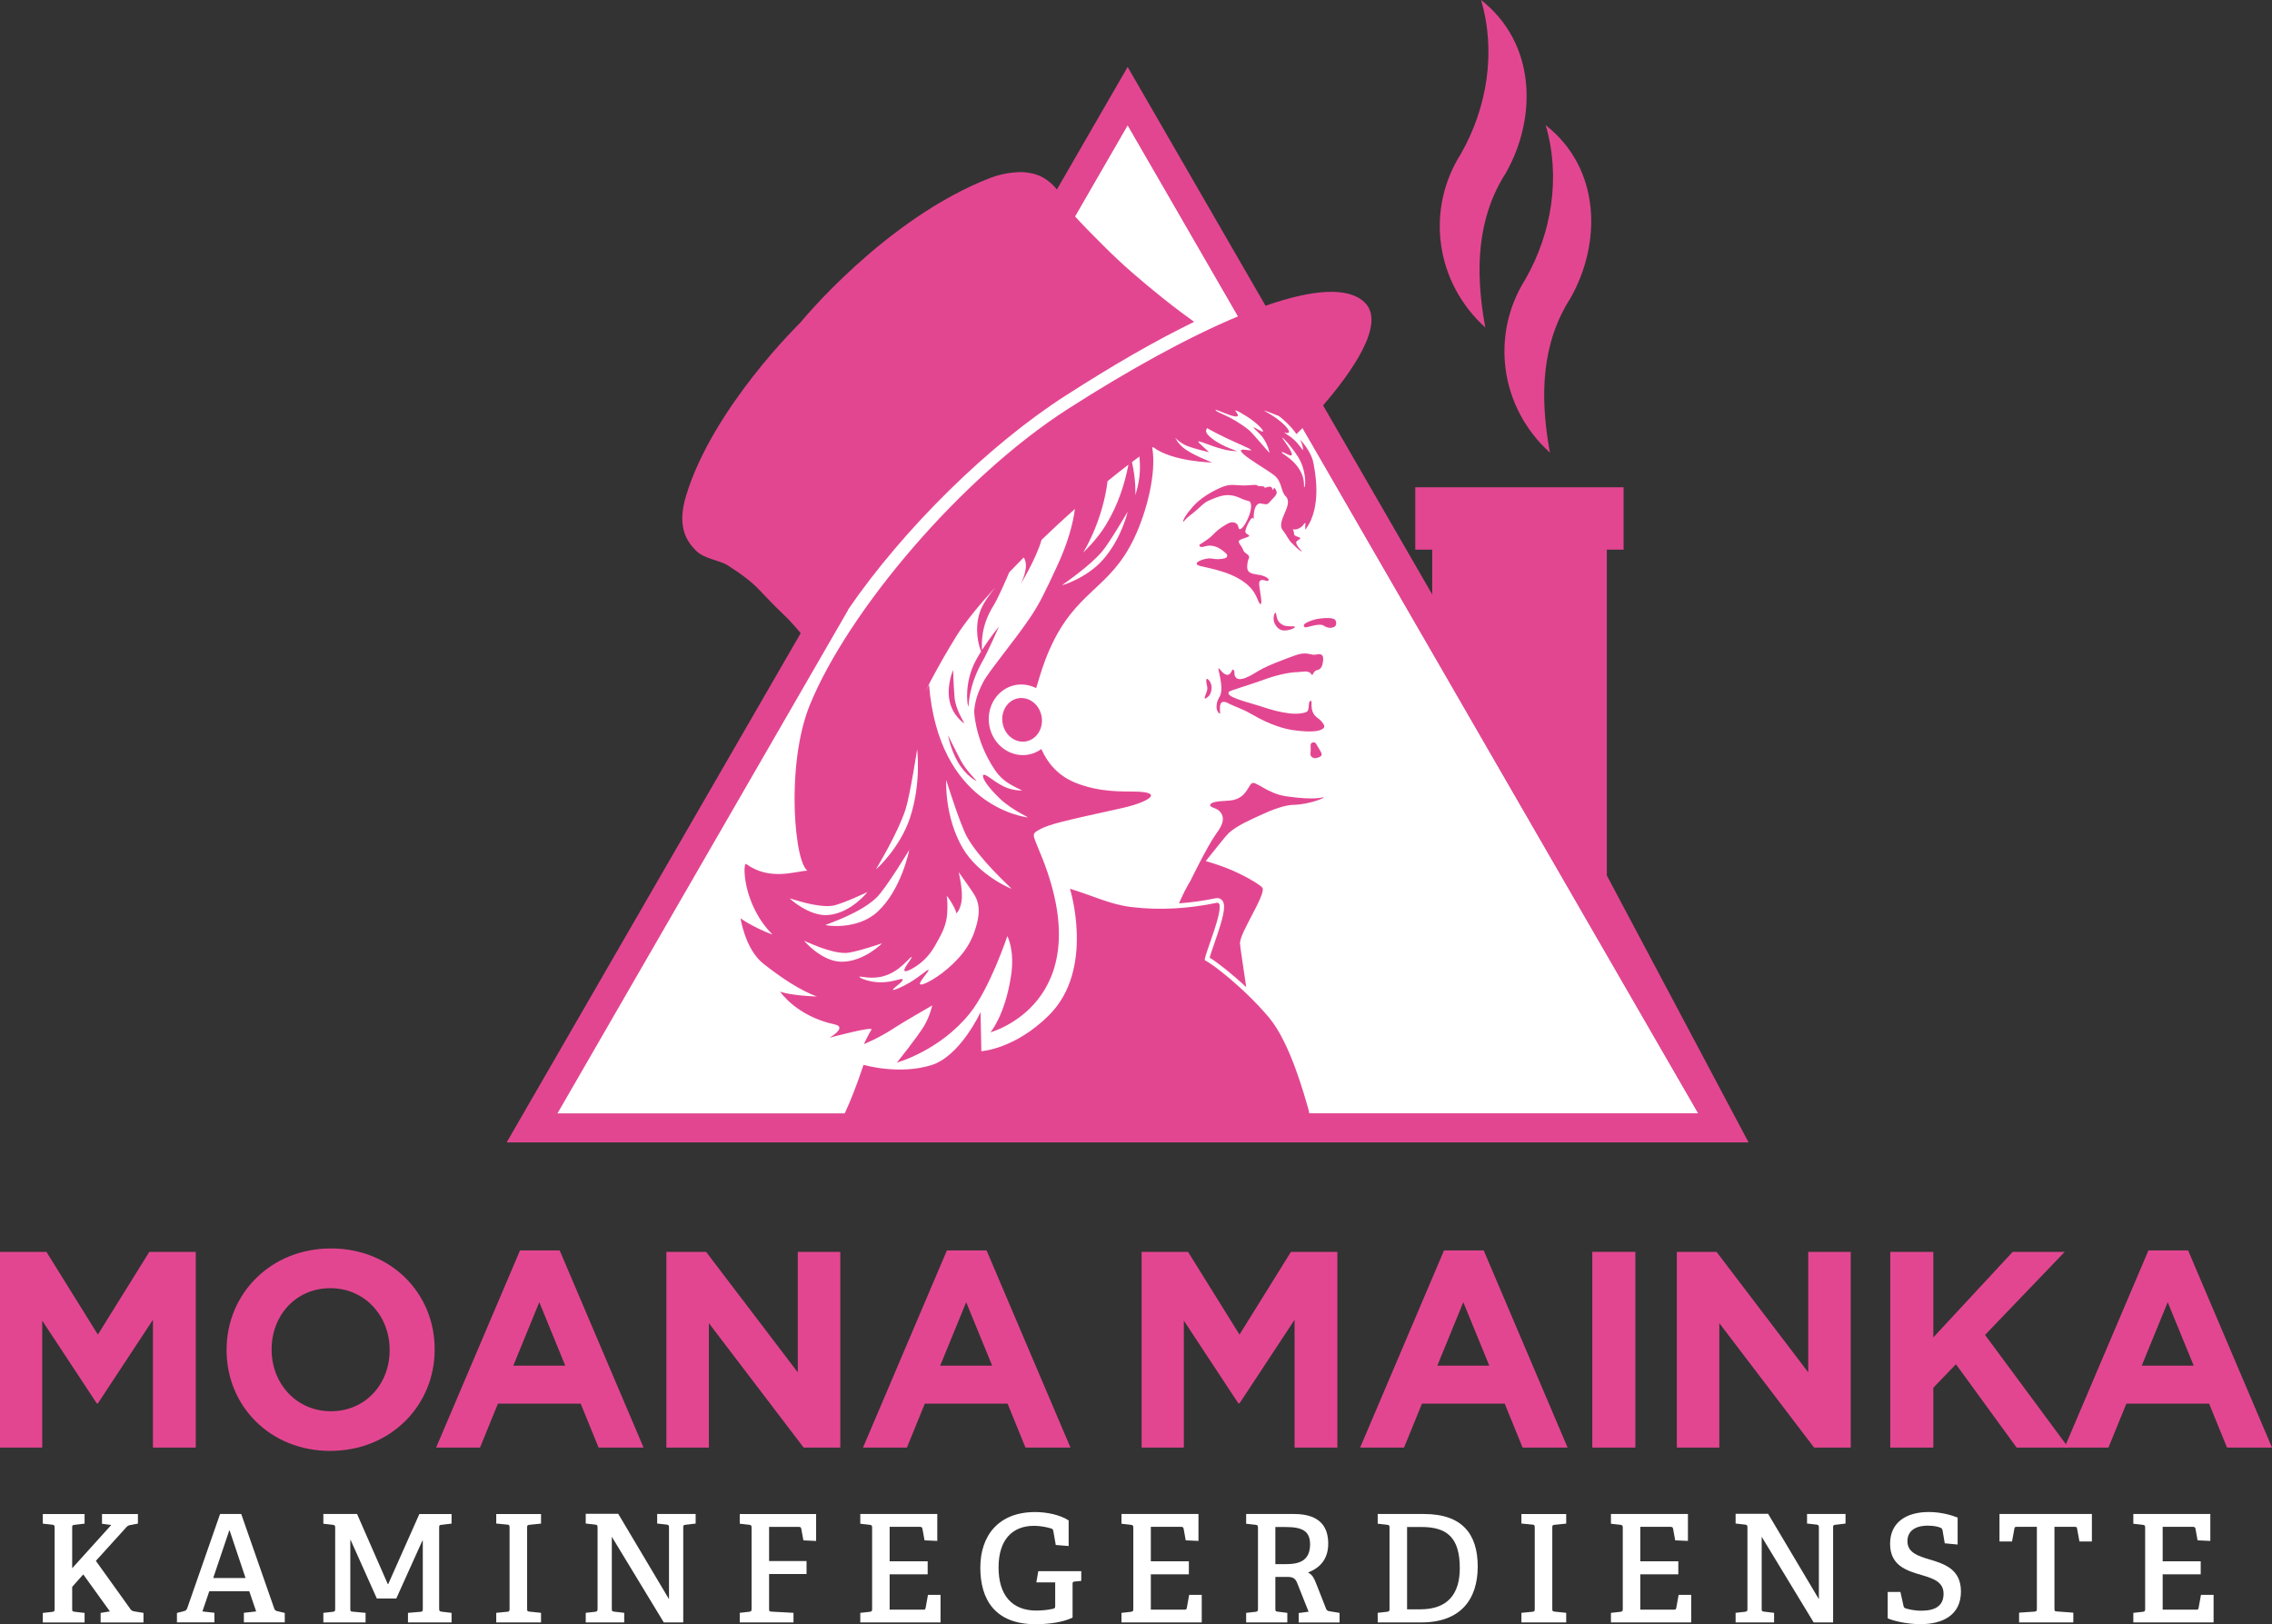 <?xml version="1.0" encoding="UTF-8"?>
<svg xmlns="http://www.w3.org/2000/svg" id="Ebene_2" data-name="Ebene 2" viewBox="0 0 666.66 476.59">
  <rect x="0" y="0" width="666.66" height="476.59" fill="#333333" stroke="none"/>
  <defs>
    <style>      .cls-1 {        fill: #fff;      }      .cls-1, .cls-2 {        stroke-width: 0px;      }      .cls-2 {        fill: #e34691;      }    </style>
  </defs>
  <g id="Ebene_1-2" data-name="Ebene 1">
    <g>
      <polygon class="cls-1" points="330.88 36.56 163.27 326.86 498.49 326.86 330.88 36.56"></polygon>
      <g>
        <g>
          <path class="cls-2" d="m44.88,424.76v-37.5l-16.16,24.53h-.33l-16-24.28v37.25H0v-57.43h13.62l15.1,24.28,15.1-24.28h13.62v57.43h-12.56Z"></path>
          <path class="cls-2" d="m96.93,425.74c-17.72,0-30.44-13.21-30.44-29.54v-.17c0-16.32,12.88-29.7,30.61-29.7s30.44,13.21,30.44,29.53v.17c0,16.33-12.88,29.7-30.61,29.7h0Zm17.4-29.7c0-9.85-7.22-18.05-17.4-18.05s-17.23,8.05-17.23,17.89v.17c0,9.85,7.22,18.05,17.4,18.05s17.23-8.04,17.23-17.89v-.17Z"></path>
          <path class="cls-2" d="m175.64,424.76l-5.25-12.88h-24.29l-5.25,12.88h-12.88l24.61-57.84h11.65l24.61,57.84h-13.21.01Zm-17.4-42.66l-7.63,18.63h15.26l-7.63-18.63h0Z"></path>
          <path class="cls-2" d="m235.81,424.76l-27.81-36.51v36.51h-12.47v-57.43h11.65l26.91,35.36v-35.36h12.47v57.43h-10.75Z"></path>
          <path class="cls-2" d="m300.9,424.76l-5.25-12.88h-24.29l-5.25,12.88h-12.88l24.61-57.84h11.65l24.61,57.84h-13.21,0Zm-17.4-42.66l-7.63,18.63h15.26l-7.63-18.63Z"></path>
          <path class="cls-2" d="m379.86,424.76v-37.5l-16.16,24.53h-.33l-16-24.28v37.25h-12.39v-57.43h13.62l15.1,24.28,15.1-24.28h13.62v57.43h-12.56Z"></path>
          <path class="cls-2" d="m446.77,424.76l-5.25-12.88h-24.29l-5.25,12.88h-12.88l24.61-57.84h11.65l24.61,57.84h-13.21.01Zm-17.4-42.66l-7.63,18.63h15.26l-7.63-18.63Z"></path>
          <path class="cls-2" d="m467.22,424.76v-57.43h12.63v57.43h-12.63Z"></path>
          <path class="cls-2" d="m532.3,424.76l-27.81-36.51v36.51h-12.47v-57.43h11.65l26.91,35.36v-35.36h12.47v57.43h-10.75Z"></path>
          <path class="cls-2" d="m591.73,424.76l-17.81-24.45-6.64,6.89v17.56h-12.63v-57.43h12.63v25.1l23.3-25.1h15.26l-23.38,24.37,24.45,33.06h-15.18Z"></path>
          <path class="cls-2" d="m653.46,424.76l-5.25-12.88h-24.29l-5.25,12.88h-12.88l24.61-57.84h11.65l24.61,57.84h-13.21.01Zm-17.4-42.66l-7.63,18.63h15.26l-7.63-18.63Z"></path>
        </g>
        <g>
          <path class="cls-1" d="m38.11,471.93l-9.98-13.93,8.92-9.84c.4-.44.57-.57,1.36-.7l2.06-.39v-2.81h-10.54v2.86l2.72.35-11.47,12.7v-11.91c0-.66.05-.75.7-.83l2.94-.35v-2.81h-12.26v2.81l2.77.31c.61.09.7.22.7.88v23.82c0,.66-.09.79-.7.88l-2.77.31v2.81h12.26v-2.81l-2.94-.35c-.66-.09-.7-.18-.7-.88v-6.42l3.25-3.65,7.82,10.85-2.72.44v2.81h12.57v-2.81l-2.68-.44c-.75-.13-.92-.35-1.32-.88v-.02Z"></path>
          <path class="cls-1" d="m80.49,472.05l-9.71-27.81h-6.2l-9.67,27.73c-.17.53-.57.7-1.1.83l-1.89.48v2.77h10.99v-2.81l-3.52-.4,2.02-5.93h11.73l2.02,5.93-3.6.4v2.81h12v-2.77l-2.02-.48c-.53-.13-.88-.22-1.05-.75h0Zm-17.93-9.01l4.7-13.93h.13l4.66,13.93h-9.49Z"></path>
          <path class="cls-1" d="m113.91,464.81h-.13l-9.01-20.56h-9.89v2.86l2.77.31c.61.09.7.22.7.88v23.77c0,.66-.09.79-.7.88l-2.77.31v2.81h12.39v-2.81l-3.78-.35c-.66-.05-.7-.18-.7-.88v-20.17h.09l7.69,17.18h5.71l7.65-16.96h.13v19.99c0,.66-.09.84-.7.88l-3.65.31v2.81h12.79v-2.81l-2.94-.35c-.57-.09-.7-.26-.7-.84v-23.82c0-.66.04-.75.7-.83l2.94-.35v-2.81h-9.45l-9.14,20.56h0Z"></path>
          <path class="cls-1" d="m145.61,447.05l3.21.31c.61.04.7.22.7.88v23.82c0,.66-.09.84-.7.88l-3.21.31v2.81h13.14v-2.81l-3.38-.35c-.66-.09-.7-.18-.7-.88v-23.77c0-.66.05-.75.7-.83l3.38-.35v-2.81h-13.14v2.81-.02Z"></path>
          <path class="cls-1" d="m192.83,447.05l2.77.31c.61.09.7.22.7.88v21l-14.9-25.05h-9.53v2.86l2.77.31c.61.09.7.22.7.88v23.82c0,.66-.09.79-.7.88l-2.77.31v2.81h11.29v-2.81l-2.94-.35c-.66-.09-.7-.18-.7-.88v-21.09l15.25,25.13h5.71v-27.82c0-.66.04-.75.7-.83l2.94-.35v-2.81h-11.29v2.81h0Z"></path>
          <path class="cls-1" d="m217.06,447.1l2.77.31c.61.09.7.22.7.88v23.77c0,.66-.09.79-.7.88l-2.77.31v2.81h15.77v-2.81l-6.46-.35c-.66-.05-.7-.18-.7-.88v-10.15h10.99v-3.82h-10.99v-10.02h8.7c.48,0,.66.13.75.58l.62,3.38,3.73.17v-7.9h-22.41v2.86-.02Z"></path>
          <path class="cls-1" d="m271.58,471.84c-.09.44-.22.48-.7.48h-9.84v-10.37h11.16v-3.82h-11.16v-10.11h8.88c.48,0,.66.13.75.58l.61,3.38,3.74.17v-7.9h-22.59v2.86l2.77.31c.61.09.7.22.7.88v23.77c0,.66-.09.79-.7.88l-2.77.31v2.81h23.55v-8.09h-3.69l-.7,3.87h0Z"></path>
          <path class="cls-1" d="m304.08,464.32h5.54v6.99c0,.53-.22.66-.62.75-1.27.31-3.3.53-4.88.53-7.21,0-11.12-4.56-11.12-12.65s4-12.22,10.42-12.22c1.76,0,3.69.36,5.05.79.44.13.53.36.62.84l.7,3.99,3.78.31v-7.51c-2.46-1.62-6.33-2.46-9.84-2.46-10.81,0-16.08,6.99-16.08,16.3s4.26,16.61,16.22,16.61c3.56,0,7.86-.48,10.85-1.94v-9.98c0-.44.17-.57.7-.61l1.85-.18v-2.86h-12.61l-.57,3.3h-.01Z"></path>
          <path class="cls-1" d="m348.22,471.84c-.09.44-.22.48-.7.48h-9.84v-10.37h11.16v-3.82h-11.16v-10.11h8.88c.48,0,.66.13.75.58l.61,3.38,3.74.17v-7.9h-22.59v2.86l2.77.31c.61.09.7.22.7.88v23.77c0,.66-.09.79-.7.88l-2.77.31v2.81h23.55v-8.09h-3.69l-.7,3.87h0Z"></path>
          <path class="cls-1" d="m389.07,471.97l-2.64-6.72c-.83-2.11-1.27-3.17-2.63-3.82,3.47-1.37,5.93-3.87,5.93-8.48s-2.11-8.7-10.02-8.7h-14.06v2.86l2.77.31c.61.09.7.22.7.88v23.77c0,.66-.09.79-.7.88l-2.77.31v2.81h12.08v-2.81l-2.81-.35c-.66-.09-.7-.18-.7-.88v-9.31h3.73c1.5,0,2.2.53,2.72,1.89l3.3,8.31-2.9.39v2.77h11.99v-2.81l-2.68-.44c-.66-.09-1.05-.17-1.32-.83v-.03Zm-11.6-13.01h-3.25v-10.89h2.94c4.79,0,7.25,1.05,7.25,5.09,0,4.79-3.21,5.8-6.95,5.8h.01Z"></path>
          <path class="cls-1" d="m417.83,444.24h-13.58v2.86l2.77.31c.61.09.7.22.7.88v23.77c0,.66-.09.79-.7.88l-2.77.31v2.81h12.83c11.38,0,16.52-6.64,16.52-16.39s-4.75-15.42-15.77-15.42h0Zm-1.05,27.99h-3.91v-24.17h4.18c7.43,0,11.29,2.98,11.29,12.08,0,7.43-3.43,12.08-11.56,12.08h0Z"></path>
          <path class="cls-1" d="m446.42,447.05l3.21.31c.61.04.7.22.7.88v23.82c0,.66-.09.84-.7.88l-3.21.31v2.81h13.14v-2.81l-3.38-.35c-.66-.09-.7-.18-.7-.88v-23.77c0-.66.05-.75.7-.83l3.38-.35v-2.81h-13.14v2.81-.02Z"></path>
          <path class="cls-1" d="m491.84,471.84c-.09.44-.22.48-.7.48h-9.84v-10.37h11.16v-3.82h-11.16v-10.11h8.88c.48,0,.66.13.75.58l.61,3.38,3.74.17v-7.9h-22.59v2.86l2.77.31c.61.09.7.22.7.88v23.77c0,.66-.09.79-.7.88l-2.77.31v2.81h23.55v-8.09h-3.69l-.7,3.87h0Z"></path>
          <path class="cls-1" d="m530.23,447.05l2.77.31c.62.09.7.22.7.88v21l-14.9-25.05h-9.53v2.86l2.77.31c.61.09.7.22.7.88v23.82c0,.66-.09.79-.7.88l-2.77.31v2.81h11.29v-2.81l-2.94-.35c-.66-.09-.7-.18-.7-.88v-21.09l15.25,25.13h5.71v-27.82c0-.66.04-.75.7-.83l2.94-.35v-2.81h-11.29v2.81h0Z"></path>
          <path class="cls-1" d="m566.19,457.6c-3.43-1.05-6.5-2.02-6.5-5.36,0-2.77,1.98-4.57,6.02-4.57,1.98,0,3.34.4,3.87.7.26.13.35.35.44.83l.62,3.65,3.78.36v-7.91c-1.67-.66-4.75-1.63-8.48-1.63-6.37,0-11.34,2.86-11.34,9.32s4.92,7.91,9.27,9.18c3.38,1.01,6.42,1.97,6.42,5.49s-2.42,4.97-6.55,4.97c-2.2,0-3.87-.48-4.49-.66-.57-.18-.61-.31-.74-.88l-.88-3.96h-3.73v7.73c1.49.7,5.58,1.72,9.58,1.72,6.46,0,11.91-2.59,11.91-9.58,0-6.59-4.88-8.09-9.18-9.41h-.02Z"></path>
          <path class="cls-1" d="m586.69,452.32h3.69l.7-3.82c.09-.44.22-.48.7-.48h5.89v23.99c0,.66-.09.83-.7.88l-4.52.31v2.86h15.91v-2.86l-4.83-.36c-.66-.04-.7-.21-.7-.83v-23.99h5.93c.48,0,.62.05.7.48l.7,3.82h3.65v-8.08h-27.11v8.08h-.01Z"></path>
          <path class="cls-1" d="m645.82,467.97l-.7,3.87c-.09.44-.22.48-.7.48h-9.84v-10.37h11.16v-3.82h-11.16v-10.11h8.88c.48,0,.66.13.75.58l.61,3.38,3.74.17v-7.9h-22.59v2.86l2.77.31c.61.09.7.22.7.88v23.77c0,.66-.09.79-.7.88l-2.77.31v2.81h23.55v-8.09h-3.7Z"></path>
          <path class="cls-2" d="m357.16,264.84c-.06,0-.13,0-.2.02.09-.02.17-.02.25-.01h-.05Z"></path>
          <path class="cls-2" d="m357.16,263.52c.63,0,1.2.29,1.56.8,1.12,1.57.17,5.1-2.54,12.91-.46,1.32-1,2.89-1.25,3.77,2.2,1.35,6.35,4.55,10.74,8.66-.75-5.38-1.83-11.97-1.83-12.89,0-3.21,7.53-14.02,6.62-16.22-.22-.53-3.84-2.9-8.34-4.91-3.85-1.71-7.41-2.71-8.33-2.96,2.86-3.62,6.18-7.76,6.81-8.3,2.72-2.33,6.1-3.73,9.82-5.45,3.13-1.45,6.72-2.73,9.12-2.77,4.56-.07,9.25-2.08,8.87-2.17-.58-.14-2.1.94-10.97-.33-5.8-.83-9.1-4.8-10.23-3.75-1.02.96-1.73,4.12-5.49,4.87-1.89.37-6,.07-6.61,1.34-.34.7,1.71,1,2.51,1.7,2.77,2.41,0,5.75-.98,7.14-2.43,3.45-7.25,13.31-7.25,13.31,0,0,.01-.02.04-.05-1.38,2.27-2.54,4.64-3.48,6.85,3.54-.26,7.14-.74,10.74-1.5.16-.03.32-.05.47-.05h0Z"></path>
          <path class="cls-2" d="m447.61,81.91c-10.29,16.2-7.6,37.54,7.18,50.91-3.15-17.02-2.3-32.36,6.01-45.31,9.2-16.23,8.94-38.07-7.26-50.78,4.48,15.19,1.77,31.69-5.94,45.18h.01Z"></path>
          <path class="cls-2" d="m441.84,50.78c9.2-16.23,8.94-38.07-7.26-50.78,4.48,15.19,1.77,31.69-5.94,45.18-10.29,16.2-7.6,37.54,7.18,50.91-3.15-17.02-2.3-32.36,6.02-45.31h0Z"></path>
          <path class="cls-2" d="m385.19,217.85c-.35.1-.63.37-.63.73.02.85.08,1.69-.05,2.55-.12.77.72,1.42,1.53,1.34,1.62-.4,2.33-.68,1.25-2.34-.42-.65-.75-1.35-1.18-1.99-.19-.29-.57-.38-.93-.29h0Z"></path>
          <path class="cls-2" d="m365.55,198.89c-.4.15-.82.27-1.24.34-1.25.21-2.02-.38-2.09-1.52-.03-.44.09-.97-.48-1.27-.28-.15-.88,3.66-3.84-.07-1.22-1.53.9,3.36.41,6.68-.29,1.94-1.35,1.93-1.35,4.48,0,1.25,1.04,2.18,1.04,1.75,0-1.42-.61-4.76,2.87-2.68,3.09,1.41,3.82,1.46,6.71,3.14,4.82,2.81,9.06,4.14,12.04,4.53,1.83.24,7.51.98,8.85-.75.59-.76-1.29-2.54-2.09-3.03-2.44-1.9-1.04-5.09-1.81-4.85-.37.12-.44.55-.49.86-.07.47-.04,1.83-.49,2.23-.7.62-3.29.86-5.34.58-3.05-.42-4.61-.84-8.95-2.25-3.4-1.1-10.29-2.67-8.58-4.16.3-.27,7.34-2.42,10.23-3.5,4.4-1.63,8.17-2.18,9.76-2.18,1.16,0,3.39-.75,4.16.75.29.57.47-1.19,1.66-1.36.76-.1,1.39-.81,1.59-2.06.27-1.65.35-3.03-2.03-2.47-1.29.3-2.39-.86-5.27-.03-1.19.34-5.4,1.96-6.93,2.59-5.48,2.25-5.48,3.1-8.35,4.21v.04Z"></path>
          <path class="cls-2" d="m349.06,151.31c2.91-2.13,3.92-3.68,5.54-4.38,1.31-.57,3.43-1.57,5.43-1.65,2.62-.09,4.14,1.19,5.77,1.58.34.08.62.17.87.26,1.87,1.88-2.79,10.5-3.29,7.56-.27-1.56-1.84-1.53-2.5-1.31-1,.33-3.39,1.94-4.15,2.73-1.91,1.98-2.31,2.11-4.23,3.4-1.07.4-.58,1.33.82.88,2.6-.83,4.58.33,6.4,1.98.64.58.43,1.24-.36,1.46-1.29.34-2.59.32-3.87.07-1.52-.3-5.75,1.08-3.88,2,1.19.59,8.55,1.29,13.54,4.98,3.93,2.91,3.74,5.9,4.68,6.36.78.38-.33-4.53-.36-5.82-.03-1.12.49-1.39,1.59-1.14.38.09.74.37,1.13.05.25-.21-.09-.67-.78-1.03-.79-.41-1.62-.57-2.53-.7-2.57-.36-3.34-.95-2.73-3.93.06-.31.22-.61.33-.92.36-1.04-1.38-1.29-1.69-2.34-.44-1.46-2.11-2.38-.83-3.04.84-.43,2.58-.8,2.6-1.13.02-.28-1.11-.56-1.15-1.27-.05-.8,2-5.27,2.4-3.63.21.86-.48-4.39,1.95-4.63,1.11.13,1.99.68,2.77-.35.75-.98,2.31-2.08,2.06-3.03-.18-.72-.32-.71-.66-1.19-.11-.17-.3.67-.49.59-.2-.09-.04-1.11-1.16-.9-.81.15-1.25.5-1.24.16.01-.5-2.02-.2-2.07-.49-.09-.45-2.22-.04-3.87-.04-2.03,0-3.47-.4-5.4.08-1.15.29-6.42,2.42-9.76,6.21-2.04,2.31-2.77,3.73-2.77,4.25s.33-.51,1.92-1.68h-.03Z"></path>
          <path class="cls-2" d="m388.54,183.65c1.03.73,2.38.7,3.07.22.61-.42.54-1.35.27-1.83-.37-.63-1.65-.76-3.2-.67-1.85.1-2.92.41-3.35.55-.83.26-3.74,1.22-2.46,2.12.44.31,4.21-1.43,5.68-.39h0Z"></path>
          <path class="cls-2" d="m374.11,183.13c1.13,2.08,2.63,1.86,2.96,1.86,1.59,0,4.01-1.17,2.35-1.2-2.16-.03-2.36-.08-3.21-.54-2.07-1.12-1.51-3.57-1.97-3.46-.39.09-.9,1.93-.14,3.34h.01Z"></path>
          <path class="cls-2" d="m353.8,204.91c.48-.35,1.26-.57,1.63-2.29.45-2.05-.9-3.44-1.29-3.44-.21,0-.35.51.04,2.09.22.91.04,1.36-.49,2.73-.5,1.31,0,.97.1.9h0Z"></path>
          <path class="cls-2" d="m282.94,212.22c-.19-.52-2.51-4.01-2.84-7.47-.25-2.67-.44-8.15-.44-8.15,0,0-1.81,4.14-1.15,8.46.73,4.85,4.49,7.35,4.43,7.17h0Z"></path>
          <path class="cls-2" d="m278.16,215.71s.73,4.13,2.9,7.89c2.45,4.23,5.61,5.69,5.49,5.53-.32-.43-3.09-3.09-4.73-6.15-1.26-2.36-3.67-7.27-3.67-7.27h.01Z"></path>
          <path class="cls-2" d="m299.7,204.81c-.32,0-.63.03-.95.09-3.15.58-5.19,3.88-4.55,7.37.64,3.48,3.72,5.85,6.87,5.27,3.15-.58,5.19-3.88,4.55-7.37-.58-3.13-3.12-5.35-5.92-5.35h0Z"></path>
          <path class="cls-2" d="m513.08,335.22l-41.6-78.33v-95.61h4.92v-18.3h-61.13v18.3h4.98v13.15l-32.03-55.48c8.11-9.39,18.74-24.07,12.13-30.28-4.94-4.64-15.38-3.71-29.01,1.05l-40.46-70.07-20.77,35.97c-.74-.96-1.72-1.97-3.01-2.87-2.72-1.9-5.51-2.13-7.11-2.25,0,0-4.59-.16-9.36,1.68-30.98,11.98-55.79,42.49-55.79,42.49,0,0-25.66,24.91-33.51,50.73-2.76,9.08.07,13.37,2.95,16.24,2.31,2.31,7.12,2.89,9.07,4.13,4.61,2.93,7.31,5.05,9.6,7.48,8.67,9.16,6.34,5.94,11.89,12.4.04.05.07.08.11.13l-86.28,149.43h364.41Zm-142.51-208.6c-.28.3-2.56-1.42-2.75-1.18-.13.17,1.72,1.53,2.75,2.98,1.4,1.97,2.09,4.58,1.85,4.39-.46-.38-4.85-5.75-6.1-6.74-5.53-4.34-9.29-4.85-9.67-5.8-.2-.5,8.95,4.23,5.98.49-.94-1.18,2.99,1.24,4.39,2.23,2.26,1.62,3.82,3.33,3.55,3.62h0Zm-121.79,52.35c16.33-23.83,41.34-48.43,63.98-62.94,14.15-9.07,25.95-15.9,37.63-21.59-2.08-1.54-5.13-3.7-9.46-7.18-6.35-5.11-11.4-9.41-17.28-15.29-3.59-3.59-6.25-6.29-8.2-8.46l15.43-26.73,32.37,56.06c-14.61,6.1-31.93,15.65-49.85,27.13-31.36,20.1-64.42,59.19-75.75,86.82-2.81,6.86-4.56,16.75-4.5,28.41.04,7.42,1.14,18.07,3.73,20.28h-.02c-3.68.19-10.91,3.06-17.94-1.96-.97-.69-1.19,11.72,7.76,20.72-6-2.25-9.39-4.78-9.39-4.78,0,0,1.37,9.14,6.74,13.35,5.53,4.34,10.83,7.81,15.67,9.6-8.11-.31-10.82-1.45-10.82-1.45,0,0,4.77,7.21,16.05,9.64,3.81.82-1.51,3.9-1.51,3.9,0,0,13.12-3.55,12.28-2.34-.76,1.09-2.21,4.21-2.21,4.21,0,0,4.39-1.71,9.25-4.95,1.84-1.23,10.79-6.39,10.79-6.39,0,0-.63,3.07-2.36,5.98-1.96,3.29-8,10.78-8,10.78,0,0,12.54-3.41,21.41-14.46,5.9-7.35,11-22.65,11-22.65,0,0,2.26,4.13,1.07,11.76-1.8,11.61-6.03,16.47-6.03,16.47,0,0,31.92-8.58,15.29-50.92-2.83-7.2-3.5-7.07-1.06-8.49,2.9-1.68,8.03-2.77,24.24-6.35,7.63-1.69,12.73-4.68,4.22-4.87-3.91-.09-10.47.29-17.66-2.56-5.11-2.03-8.26-5.76-10.09-9.93h0c-.53.39-1.11.72-1.72.99-.02,0-.04.02-.06.03-.27.12-.55.22-.84.31-.05.01-.09.03-.14.05-.33.1-.67.18-1.01.25-.56.1-1.12.15-1.67.15-4.67,0-8.89-3.56-9.82-8.6-1.04-5.63,2.43-11.01,7.73-11.98.48-.09.95-.12,1.42-.13h.27c.47,0,.94.03,1.4.11h.06c1,.16,1.95.49,2.84.95h0c.12-.46.25-.87.39-1.22.81-2.72,1.78-6.06,3.51-10,7.79-17.72,17.65-17.45,24.95-32.94,3.54-7.49,6.53-18.82,5.23-26.42.08-.05.15-.1.23-.15,5.73,4.34,17.39,4.52,17.39,4.52,0,0-6.14-2.31-8.58-4.39-1.69-1.44-2.27-2.83-2.27-2.83,0,0,1.44,1.54,3.42,2.34,2.25.9,6.5,1.86,6.5,1.86,0,0-3.21-2.84-3.18-3.06.08-.74,6.18,2.75,11.27,2.75.62,0-3.91-1.04-7.37-3.8-2.21-1.77-1.61-2.28-1.33-2.97,7.2,4.19,16.44,7.17,11.54,6.41-5.85-.91,5.9,5.59,8.14,7.42,2.47,2.02,1.81,4.57,3.41,6.21,2.51,2.56-3.21,7.45-.73,10.12.45.48,1.72,2.79,2.22,3.3.4.42,2.81,2.83,3.16,2.73.24-.06-1.69-1.68-1.57-2.68.04-.34.33-.45.82-.79.55-.4.36-.5.2-.61-.18-.12-1.64-.43-1.64-.92,0-.42-.12-1-.4-1.51.48.13,1.07.11,1.76-.22,1.32-.63,1.28-1.19,1.81-1.6.42-.33-.22,2.42.26,1.76,4.99-6.74,2.52-17.65,2.27-19.15-.58-3.66-3.92-7.07-3.92-7.07.6,1.32.8,2.15.85,2.98.02.42-1.14-1.57-2.68-2.97-1.59-1.44-3.5-2.31-2.58-2.05,2.75.78.27-2.92-5.82-6.25-1.4-.77,2.23.63,3.82,1.29.62.26,3.81,3.07,5.31,5.37,0,0,.52-.51,1.41-1.41.11-.11.24-.24.36-.37l116.09,201.08h-114.09c-.1-.45-.16-.88-.3-1.35-1.11-3.74-5.28-19.3-11.5-26.72-2-2.39-4.21-4.7-6.41-6.82h0c-.32-.31-.63-.61-.95-.91h0s-.05-.05-.08-.07c-.47-.44-.94-.88-1.41-1.3h-.01c-.47-.43-.93-.85-1.38-1.24-.03-.03-.06-.05-.09-.08-.44-.38-.86-.75-1.28-1.11h-.01c-3.19-2.7-5.89-4.65-7.19-5.3-.86-.17,6.91-17.59,3.43-16.87-8.08,1.68-16.59,2.27-25.04,1.24-6.24-.76-10.73-3.14-18.01-5.36,0,0,7.4,23.55-6.1,37.05-10.07,10.06-19.9,10.61-19.9,10.61l-.23-11.46s-5.94,12.94-14.47,15.56c-9.59,2.95-19.87-.1-19.87-.1-2.03,6.12-3.89,10.75-5.53,14.27h-84.29l85.27-147.69-.05-.06Zm83.35-43.38c.74-.55,1.48-1.1,2.21-1.63.13,1.42.19,2.88.12,4.38-.17,3.54-1.32,6.91-1.32,6.91,0,0,.25-4.24-1-9.66h0Zm-42.43,86.57c3.18,6.13,5.15,7.39,10.21,9.78,0,0-2.73.18-5.58-1.26-2.8-1.41-5.35-3.88-5.8-3.27-.59.79,1.64,3.89,5.01,7.06,3.47,3.28,8.72,5.51,7.96,5.38-1.44-.23-26.05-3.57-28.9-38.93-.37.71-.77,1.43-1.15,2.15l1.48-2.98c2.48-4.66,5.09-9.26,7.81-13.62,2.3-3.68,6.3-8.63,11.29-14.13-1.86,2.29-3.8,5.03-4.56,7.39-1.65,5.15-.22,9.94.41,11.4-1.1,1.76-2.11,3.58-2.69,5.16-2.3,6.21-1.15,11.3-1.07,11.01.24-.82.06-6.08,4.24-13.4,1.5-2.63,4.77-10.09,4.77-10.09,0,0-2.65,3.26-4.99,6.92-.09-2.01-.37-7.01,3.35-12.98,1.43-2.29,4.06-8.44,4.64-9.81,1.37-1.43,2.78-2.89,4.24-4.36,1.9,2.67-.92,7.86-.92,7.86,0,0,4.58-7.44,6.16-13.03,3.18-3.06,6.47-6.12,9.8-9.08-.51,4.02-1.97,9.78-5.22,16.76-3.31,7.1-4.97,10.66-7.58,14.6-4.62,6.98-12.6,16.41-14.13,19.47-.88,1.76-2.27,4.52-2.62,8.23-.08.87.42,7.18,3.84,13.76h0Zm-22.7,66.11c-2.46,1.46-4.83,2.42-4.99,2.15-.2-.33,3.17-2.42,2.86-3.03-.26-.51-2.7.81-6.21.85-3.58.04-6.54-1.28-6.48-1.61.06-.35,3.31.89,7.14-.21,4.94-1.42,7.81-5.88,8.14-5.59.3.27-2.57,3.45-2.05,4.05.42.48,2.97-.87,4.93-2.5,2.44-2.03,3.69-4.25,4.72-6.14,1.31-2.38,2.62-4.76,2.86-8.05.21-2.8-.04-4.74-.11-5.09-.18-1,2.83,3.92,2.71,4.62-.13.83,1.47-.82,1.7-4.02.21-3-.83-7.4-.93-7.8.27.47,3.73,5.07,4.83,7.05,2.03,3.66.66,7.84-.13,10.24-1.62,4.93-4.64,7.94-6.42,9.67-4.08,3.97-9.08,6.57-9.6,5.94-.48-.58,2.8-3.9,2.47-4.21-.25-.24-2.15,1.71-5.44,3.67h0Zm-9.8-24.9c2.73-2.62,9.6-13.99,9.6-13.99,0,0-2.23,11.61-9.3,18.15-6.06,5.6-15.59,4.03-15.26,3.87.93-.45,10.13-3.38,14.96-8.03Zm-.12-8.37c.55-1.06,6.37-10.5,8.66-17.62,1.29-4.03,3.37-17.49,3.37-17.49,0,0,1.29,9.91-2.12,20.16-2.92,8.78-10.1,15.33-9.9,14.95h-.01Zm-13.89,13.49c-5.66.57-11.68-4.93-11.41-4.87.75.16,7.8,2.73,12.36,2.17,2.58-.32,10.38-4.04,10.38-4.04,0,0-4.73,6.07-11.33,6.73h0Zm4.88,11.14c2.6-.03,10.77-2.85,10.77-2.85,0,0-5.38,5.5-12.02,5.42-5.68-.07-11.05-6.2-10.79-6.12.73.25,7.44,3.59,12.04,3.54h0Zm34.43-30.74c-5.45-9.32-4.86-20-4.86-20,0,0,4.09,13.12,6.17,16.8,3.68,6.52,12.14,14.13,12.95,15.03.29.32-9.58-3.84-14.26-11.83h0Zm40.9-87.09c2.13-2.5,7.5-11.67,7.5-11.67,0,0-1.72,7.77-7.25,14.09-4.74,5.42-12.23,7.66-11.97,7.46.73-.59,7.94-5.44,11.72-9.87h0Zm1.1-7.77c-2.75,4.5-6.66,8.09-6.66,8.09,0,0,5.12-8.07,6.91-19.24.09-.57.15-1.12.22-1.68,2.08-1.7,4.14-3.33,6.14-4.85-1.04,5.41-2.96,11.7-6.62,17.68h0Zm51.76-25.6c.12-.08,2.39,2.13,4.62,5.63,2.43,3.83,2.3,8.64,1.82,8.92-.34.2.82-3.09-2.8-7.05-1.9-2.07-4.02-2.93-3.78-3.24.26-.33,2.43,1.32,2.88.87.65-.66-2.91-4.99-2.75-5.13h0Z"></path>
        </g>
      </g>
    </g>
  </g>
</svg>
